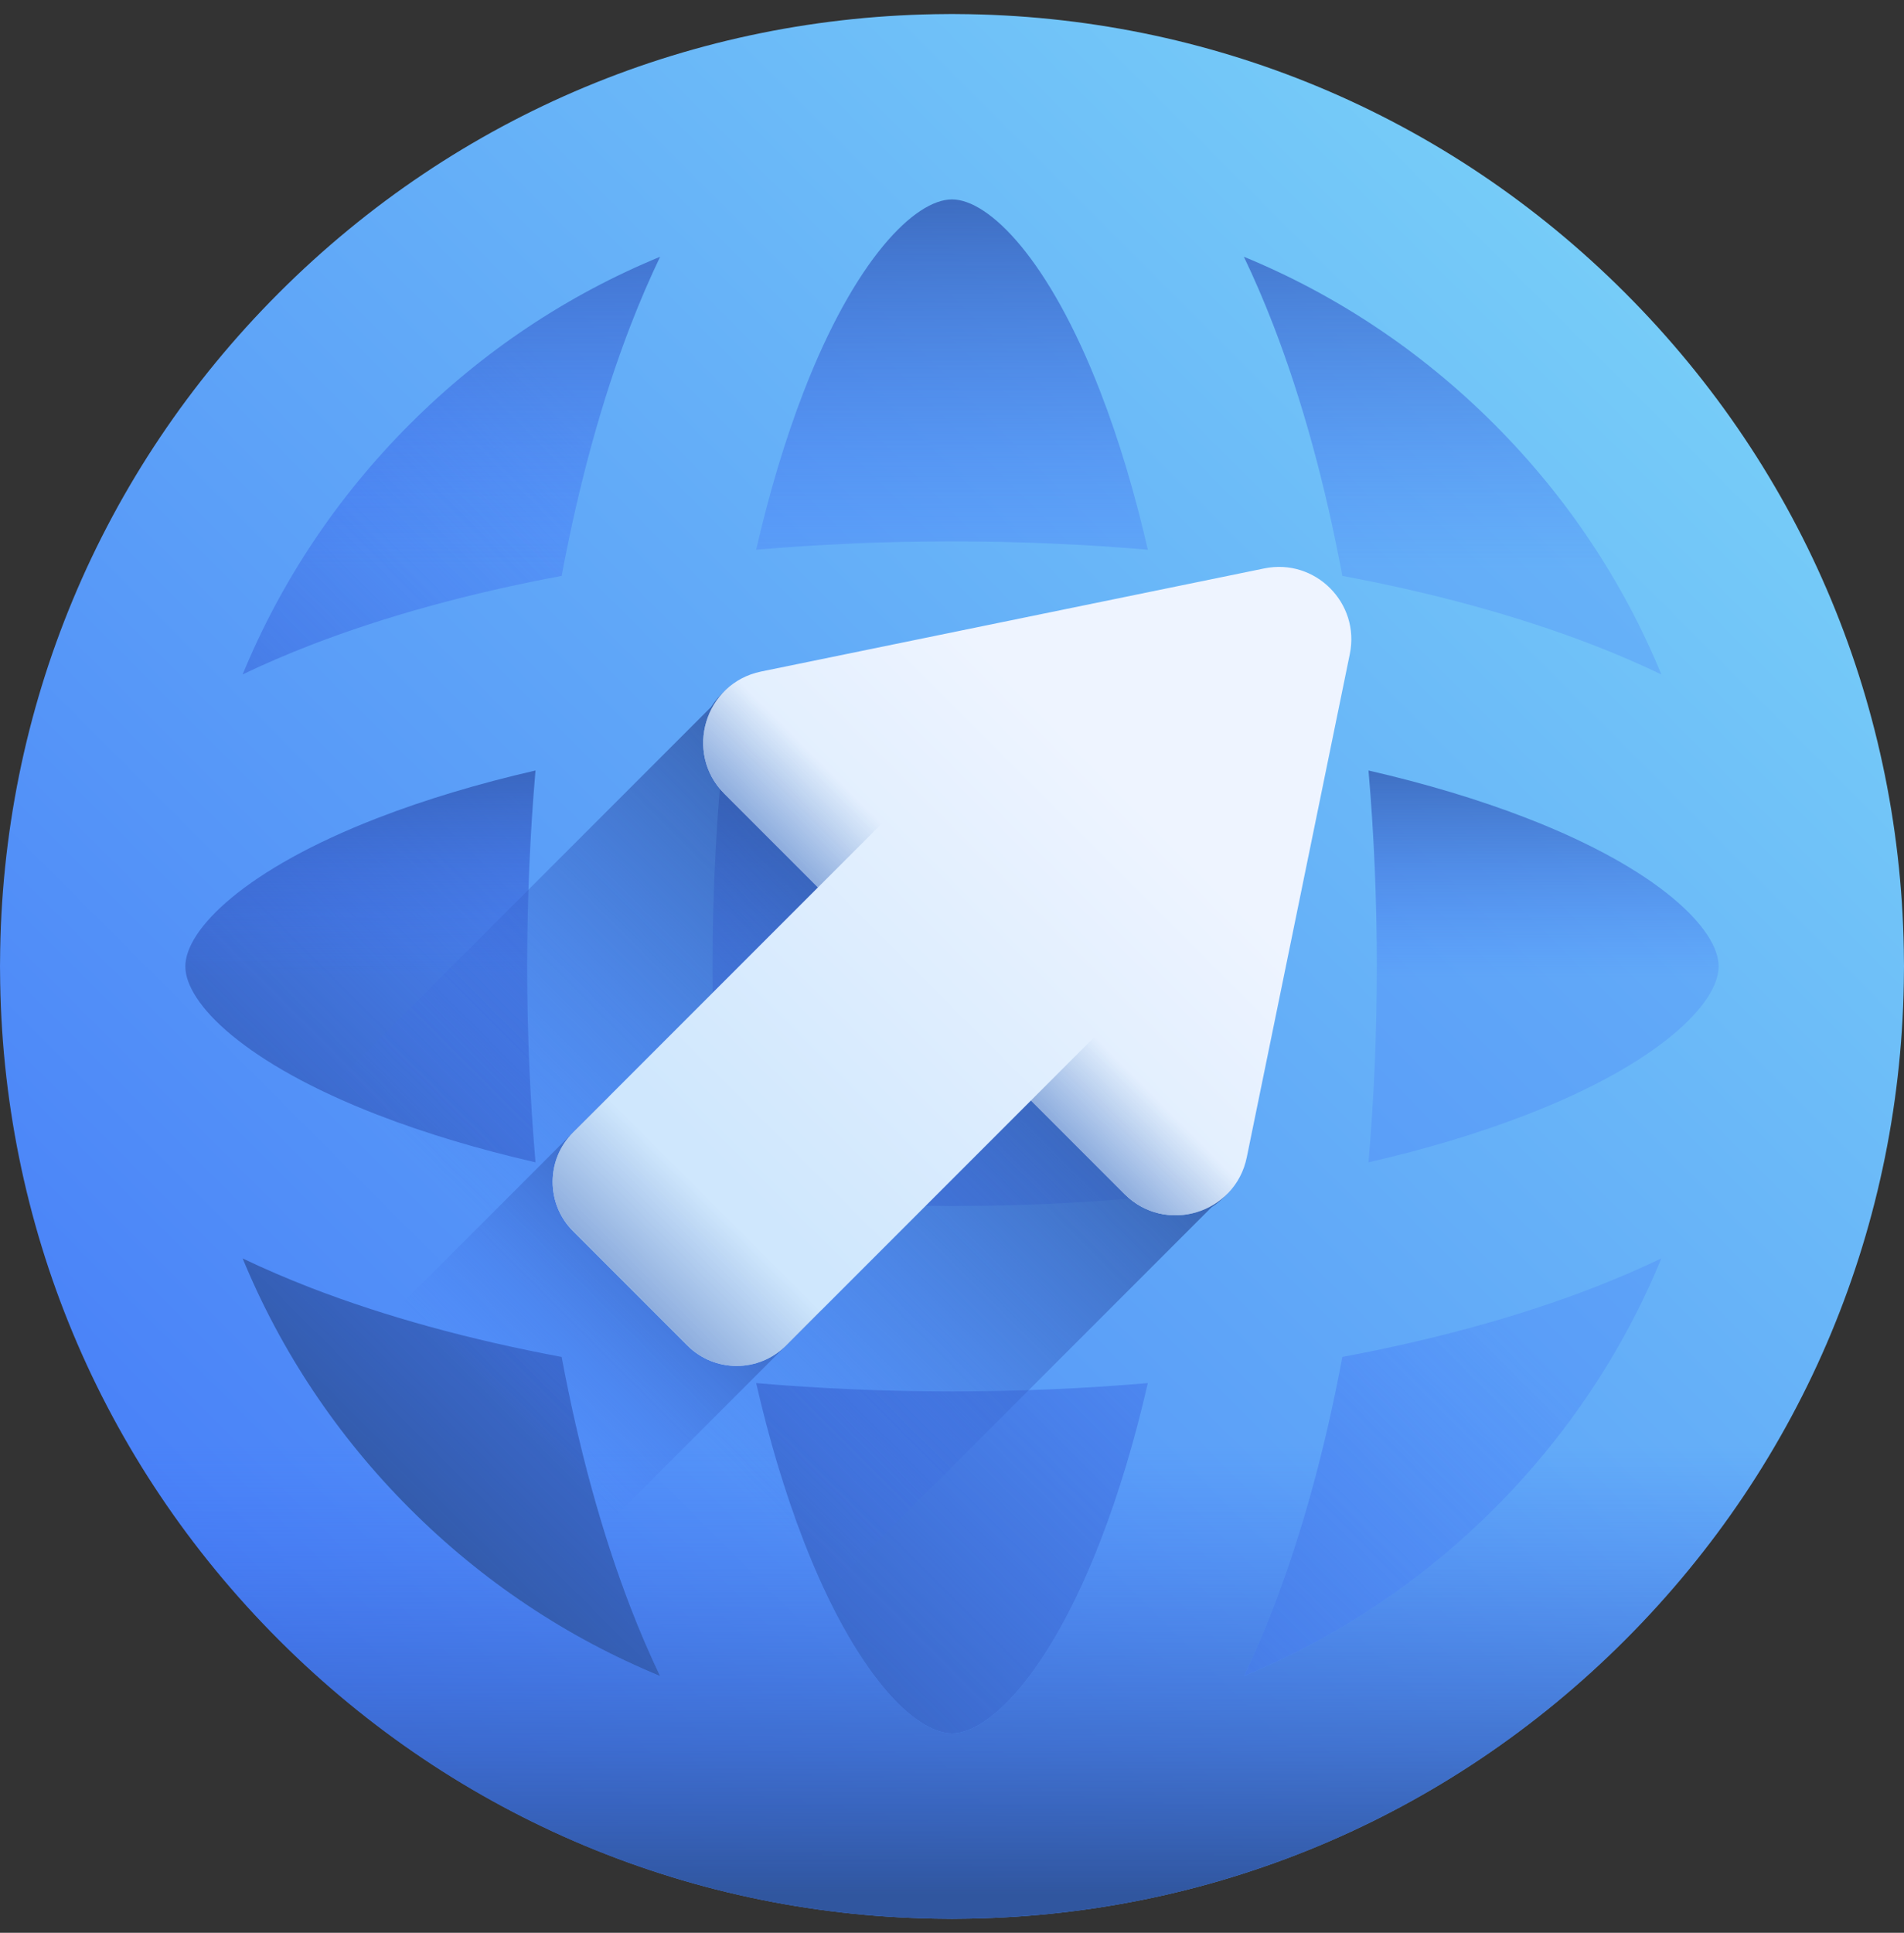 <svg width="68" height="69" viewBox="0 0 68 69" fill="none" xmlns="http://www.w3.org/2000/svg">
<rect x="0" y="0" width="68" height="69" fill="#333333" stroke="none"/>
<g clip-path="url(#clip0_1_74)">
<path d="M34 65.412C16.927 65.412 3.087 51.572 3.087 34.5C3.087 17.427 16.927 3.587 34 3.587C51.072 3.587 64.912 17.427 64.912 34.5C64.912 51.572 51.072 65.412 34 65.412Z" fill="url(#paint0_linear_1_74)"/>
<path d="M34 65.412C16.927 65.412 3.087 51.572 3.087 34.5C3.087 17.427 16.927 3.587 34 3.587C51.072 3.587 64.912 17.427 64.912 34.5C64.912 51.572 51.072 65.412 34 65.412Z" fill="url(#paint1_linear_1_74)"/>
<path d="M34 3.588C51.072 3.588 64.912 17.428 64.912 34.5C64.912 51.572 51.072 65.412 34 65.412C16.928 65.412 3.088 51.572 3.088 34.5C3.088 17.428 16.928 3.588 34 3.588ZM34 44.183C50.827 44.183 64.467 39.848 64.467 34.5C64.467 29.152 50.827 24.817 34 24.817C17.173 24.817 3.533 29.152 3.533 34.5C3.533 39.848 17.173 44.183 34 44.183Z" fill="url(#paint2_linear_1_74)"/>
<path d="M34 44.183C17.174 44.183 3.533 39.848 3.533 34.5C3.533 29.152 17.174 24.817 34 24.817C50.826 24.817 64.467 29.152 64.467 34.5C64.467 39.848 50.826 44.183 34 44.183Z" fill="url(#paint3_linear_1_74)"/>
<path d="M0.002 34.679C0.001 34.618 0 34.559 0 34.5C0 34.441 0.001 34.382 0.002 34.321C0.048 25.306 3.579 16.838 9.958 10.458C16.338 4.079 24.806 0.548 33.821 0.502C33.882 0.501 33.941 0.5 34 0.5C34.059 0.5 34.118 0.501 34.179 0.502C43.194 0.548 51.662 4.079 58.042 10.458C64.421 16.838 67.952 25.306 67.998 34.321C67.999 34.382 68 34.441 68 34.5C68 34.559 67.999 34.618 67.998 34.679C67.952 43.694 64.421 52.162 58.042 58.542C51.662 64.921 43.194 68.452 34.179 68.498C34.118 68.499 34.059 68.5 34 68.5C33.941 68.5 33.882 68.499 33.821 68.498C24.806 68.452 16.338 64.921 9.959 58.542C3.579 52.162 0.048 43.694 0.002 34.679ZM13.492 39.801C15.199 40.461 17.091 41.027 19.125 41.494C18.929 39.219 18.828 36.878 18.828 34.5C18.828 32.123 18.929 29.781 19.125 27.506C17.091 27.973 15.199 28.54 13.492 29.2C8.745 31.035 6.619 33.184 6.619 34.5C6.619 35.816 8.745 37.966 13.492 39.801ZM34 61.88C35.316 61.88 37.466 59.755 39.301 55.008C39.961 53.301 40.527 51.409 40.994 49.375C38.719 49.571 36.378 49.672 34 49.672C31.623 49.672 29.281 49.571 27.006 49.375C27.473 51.409 28.04 53.301 28.7 55.008C30.534 59.755 32.684 61.88 34 61.88ZM34 43.053C36.793 43.053 39.519 42.904 42.117 42.617C42.404 40.019 42.553 37.293 42.553 34.5C42.553 31.707 42.404 28.982 42.117 26.383C39.519 26.096 36.793 25.948 34 25.948C31.207 25.948 28.482 26.096 25.883 26.383C25.596 28.982 25.448 31.707 25.448 34.5C25.448 37.293 25.596 40.019 25.883 42.617C28.482 42.904 31.207 43.053 34 43.053ZM61.38 34.5C61.38 33.184 59.255 31.034 54.508 29.199C52.801 28.539 50.909 27.973 48.875 27.506C49.071 29.781 49.172 32.122 49.172 34.5C49.172 36.877 49.071 39.219 48.875 41.494C50.909 41.027 52.801 40.461 54.508 39.8C59.255 37.966 61.38 35.816 61.38 34.5ZM34 7.119C32.684 7.119 30.534 9.245 28.699 13.992C28.039 15.699 27.473 17.591 27.006 19.625C29.281 19.429 31.622 19.328 34 19.328C36.377 19.328 38.719 19.429 40.994 19.625C40.527 17.591 39.961 15.699 39.3 13.992C37.466 9.245 35.316 7.119 34 7.119ZM8.666 24.076C9.433 23.709 10.245 23.358 11.106 23.025C13.765 21.997 16.79 21.169 20.059 20.559C20.669 17.29 21.497 14.265 22.525 11.605C22.858 10.745 23.209 9.933 23.576 9.166C20.273 10.525 17.241 12.538 14.639 15.139C12.038 17.74 10.025 20.773 8.666 24.076ZM53.361 15.139C50.76 12.538 47.727 10.525 44.424 9.166C44.792 9.933 45.142 10.745 45.475 11.605C46.503 14.265 47.331 17.29 47.941 20.559C51.211 21.169 54.235 21.997 56.895 23.025C57.755 23.358 58.568 23.709 59.334 24.076C57.975 20.773 55.962 17.74 53.361 15.139ZM59.334 44.924C58.567 45.291 57.755 45.642 56.895 45.975C54.235 47.003 51.21 47.831 47.941 48.441C47.331 51.71 46.503 54.735 45.475 57.394C45.142 58.255 44.791 59.067 44.424 59.834C47.727 58.475 50.76 56.462 53.361 53.861C55.962 51.26 57.975 48.227 59.334 44.924ZM23.576 59.834C23.209 59.067 22.858 58.255 22.525 57.395C21.497 54.735 20.669 51.71 20.059 48.441C16.79 47.831 13.765 47.003 11.105 45.975C10.245 45.642 9.433 45.292 8.666 44.924C10.025 48.227 12.038 51.26 14.639 53.861C17.24 56.462 20.273 58.475 23.576 59.834Z" fill="url(#paint4_linear_1_74)"/>
<path d="M66.645 44.047C65.068 49.469 62.145 54.438 58.042 58.542C51.662 64.921 43.194 68.452 34.179 68.498C34.118 68.499 34.059 68.5 34 68.5C33.941 68.5 33.882 68.499 33.821 68.498C24.806 68.452 16.338 64.921 9.958 58.542C5.855 54.438 2.932 49.469 1.355 44.047H66.645ZM53.361 53.861C55.962 51.26 57.975 48.227 59.334 44.924C58.568 45.291 57.755 45.642 56.895 45.975C54.235 47.003 51.211 47.831 47.941 48.441C47.331 51.71 46.503 54.735 45.475 57.394C45.142 58.255 44.792 59.067 44.424 59.834C47.727 58.475 50.76 56.462 53.361 53.861ZM28.699 55.008C30.534 59.755 32.684 61.88 34 61.88C35.316 61.88 37.466 59.755 39.301 55.008C39.961 53.301 40.527 51.409 40.994 49.375C38.719 49.571 36.378 49.672 34 49.672C31.623 49.672 29.281 49.571 27.006 49.375C27.473 51.409 28.039 53.301 28.699 55.008ZM14.639 53.861C17.24 56.462 20.273 58.475 23.576 59.834C23.208 59.067 22.858 58.255 22.525 57.395C21.497 54.735 20.669 51.71 20.058 48.441C16.79 47.831 13.765 47.003 11.105 45.975C10.245 45.642 9.433 45.292 8.666 44.924C10.025 48.227 12.038 51.26 14.639 53.861Z" fill="url(#paint5_linear_1_74)"/>
<path d="M9.958 58.542C6.848 55.431 4.417 51.824 2.735 47.899L25.395 25.239C25.748 24.685 26.315 24.256 27.053 24.105L45.02 20.425C46.839 20.052 48.448 21.661 48.075 23.48L44.395 41.447C44.244 42.185 43.815 42.752 43.261 43.105L20.601 65.765C16.676 64.083 13.069 61.652 9.958 58.542Z" fill="url(#paint6_linear_1_74)"/>
<path d="M21.748 39.145L29.355 46.752L14.062 62.045C12.618 60.996 11.245 59.828 9.958 58.542C8.672 57.255 7.504 55.882 6.455 54.438L21.748 39.145Z" fill="url(#paint7_linear_1_74)"/>
<path d="M20.467 40.426L29.215 31.678L25.875 28.338C24.416 26.88 25.166 24.386 27.186 23.972L45.153 20.292C46.972 19.919 48.581 21.527 48.208 23.347L44.528 41.314C44.114 43.334 41.62 44.083 40.162 42.625L36.822 39.285L28.074 48.033C27.101 49.006 25.523 49.006 24.55 48.033L20.467 43.95C19.494 42.977 19.494 41.399 20.467 40.426Z" fill="url(#paint8_linear_1_74)"/>
<path d="M20.467 40.426L29.215 31.678L36.822 39.285L28.074 48.033C27.101 49.006 25.523 49.006 24.55 48.033L20.467 43.95C19.494 42.977 19.494 41.399 20.467 40.426Z" fill="url(#paint9_linear_1_74)"/>
<path d="M43.814 32.293L36.821 39.285L40.161 42.625C41.62 44.083 44.115 43.335 44.528 41.313L46.122 33.535C46.214 33.084 46.074 32.618 45.749 32.293C45.214 31.758 44.348 31.758 43.814 32.293Z" fill="url(#paint10_linear_1_74)"/>
<path d="M25.875 28.339L29.215 31.679L36.207 24.686C36.742 24.152 36.742 23.285 36.207 22.751C35.882 22.426 35.416 22.286 34.965 22.378L27.187 23.972C25.165 24.385 24.417 26.88 25.875 28.339Z" fill="url(#paint11_linear_1_74)"/>
</g>
<defs>
<linearGradient id="paint0_linear_1_74" x1="73.389" y1="-4.889" x2="15.933" y2="52.567" gradientUnits="userSpaceOnUse">
<stop stop-color="#76CCF8"/>
<stop offset="0.833" stop-color="#518EF8"/>
<stop offset="1" stop-color="#4981F8"/>
</linearGradient>
<linearGradient id="paint1_linear_1_74" x1="37.491" y1="31.009" x2="12.534" y2="55.966" gradientUnits="userSpaceOnUse">
<stop stop-color="#4071F7" stop-opacity="0"/>
<stop offset="1" stop-color="#30569F"/>
</linearGradient>
<linearGradient id="paint2_linear_1_74" x1="34" y1="20.367" x2="34" y2="3.414" gradientUnits="userSpaceOnUse">
<stop stop-color="#4071F7" stop-opacity="0"/>
<stop offset="1" stop-color="#30569F"/>
</linearGradient>
<linearGradient id="paint3_linear_1_74" x1="34" y1="34.9" x2="34" y2="24.751" gradientUnits="userSpaceOnUse">
<stop stop-color="#4071F7" stop-opacity="0"/>
<stop offset="0.161" stop-color="#3D6BE4" stop-opacity="0.161"/>
<stop offset="0.524" stop-color="#3660BF" stop-opacity="0.524"/>
<stop offset="0.816" stop-color="#3259A7" stop-opacity="0.816"/>
<stop offset="1" stop-color="#30569F"/>
</linearGradient>
<linearGradient id="paint4_linear_1_74" x1="58.042" y1="10.458" x2="9.958" y2="58.542" gradientUnits="userSpaceOnUse">
<stop stop-color="#76CCF8"/>
<stop offset="0.833" stop-color="#518EF8"/>
<stop offset="1" stop-color="#4981F8"/>
</linearGradient>
<linearGradient id="paint5_linear_1_74" x1="34" y1="51.647" x2="34" y2="67.647" gradientUnits="userSpaceOnUse">
<stop stop-color="#4071F7" stop-opacity="0"/>
<stop offset="1" stop-color="#30569F"/>
</linearGradient>
<linearGradient id="paint6_linear_1_74" x1="20.978" y1="47.522" x2="37.53" y2="30.97" gradientUnits="userSpaceOnUse">
<stop stop-color="#4071F7" stop-opacity="0"/>
<stop offset="0.161" stop-color="#3D6BE4" stop-opacity="0.161"/>
<stop offset="0.524" stop-color="#3660BF" stop-opacity="0.524"/>
<stop offset="0.816" stop-color="#3259A7" stop-opacity="0.816"/>
<stop offset="1" stop-color="#30569F"/>
</linearGradient>
<linearGradient id="paint7_linear_1_74" x1="18.089" y1="50.411" x2="27.473" y2="41.027" gradientUnits="userSpaceOnUse">
<stop stop-color="#4071F7" stop-opacity="0"/>
<stop offset="0.161" stop-color="#3D6BE4" stop-opacity="0.161"/>
<stop offset="0.524" stop-color="#3660BF" stop-opacity="0.524"/>
<stop offset="0.816" stop-color="#3259A7" stop-opacity="0.816"/>
<stop offset="1" stop-color="#30569F"/>
</linearGradient>
<linearGradient id="paint8_linear_1_74" x1="40.278" y1="28.222" x2="26.279" y2="42.221" gradientUnits="userSpaceOnUse">
<stop stop-color="#EEF4FF"/>
<stop offset="1" stop-color="#CFE7FD"/>
</linearGradient>
<linearGradient id="paint9_linear_1_74" x1="25.522" y1="42.978" x2="22.351" y2="46.149" gradientUnits="userSpaceOnUse">
<stop stop-color="#8AAADC" stop-opacity="0"/>
<stop offset="1" stop-color="#8AAADC"/>
</linearGradient>
<linearGradient id="paint10_linear_1_74" x1="41.691" y1="39.59" x2="39.289" y2="41.991" gradientUnits="userSpaceOnUse">
<stop stop-color="#8AAADC" stop-opacity="0"/>
<stop offset="1" stop-color="#8AAADC"/>
</linearGradient>
<linearGradient id="paint11_linear_1_74" x1="28.91" y1="26.809" x2="26.509" y2="29.211" gradientUnits="userSpaceOnUse">
<stop stop-color="#8AAADC" stop-opacity="0"/>
<stop offset="1" stop-color="#8AAADC"/>
</linearGradient>
<clipPath id="clip0_1_74">
<rect width="68" height="68" fill="white" transform="matrix(-1 0 0 1 68 0.5)"/>
</clipPath>
</defs>
</svg>
